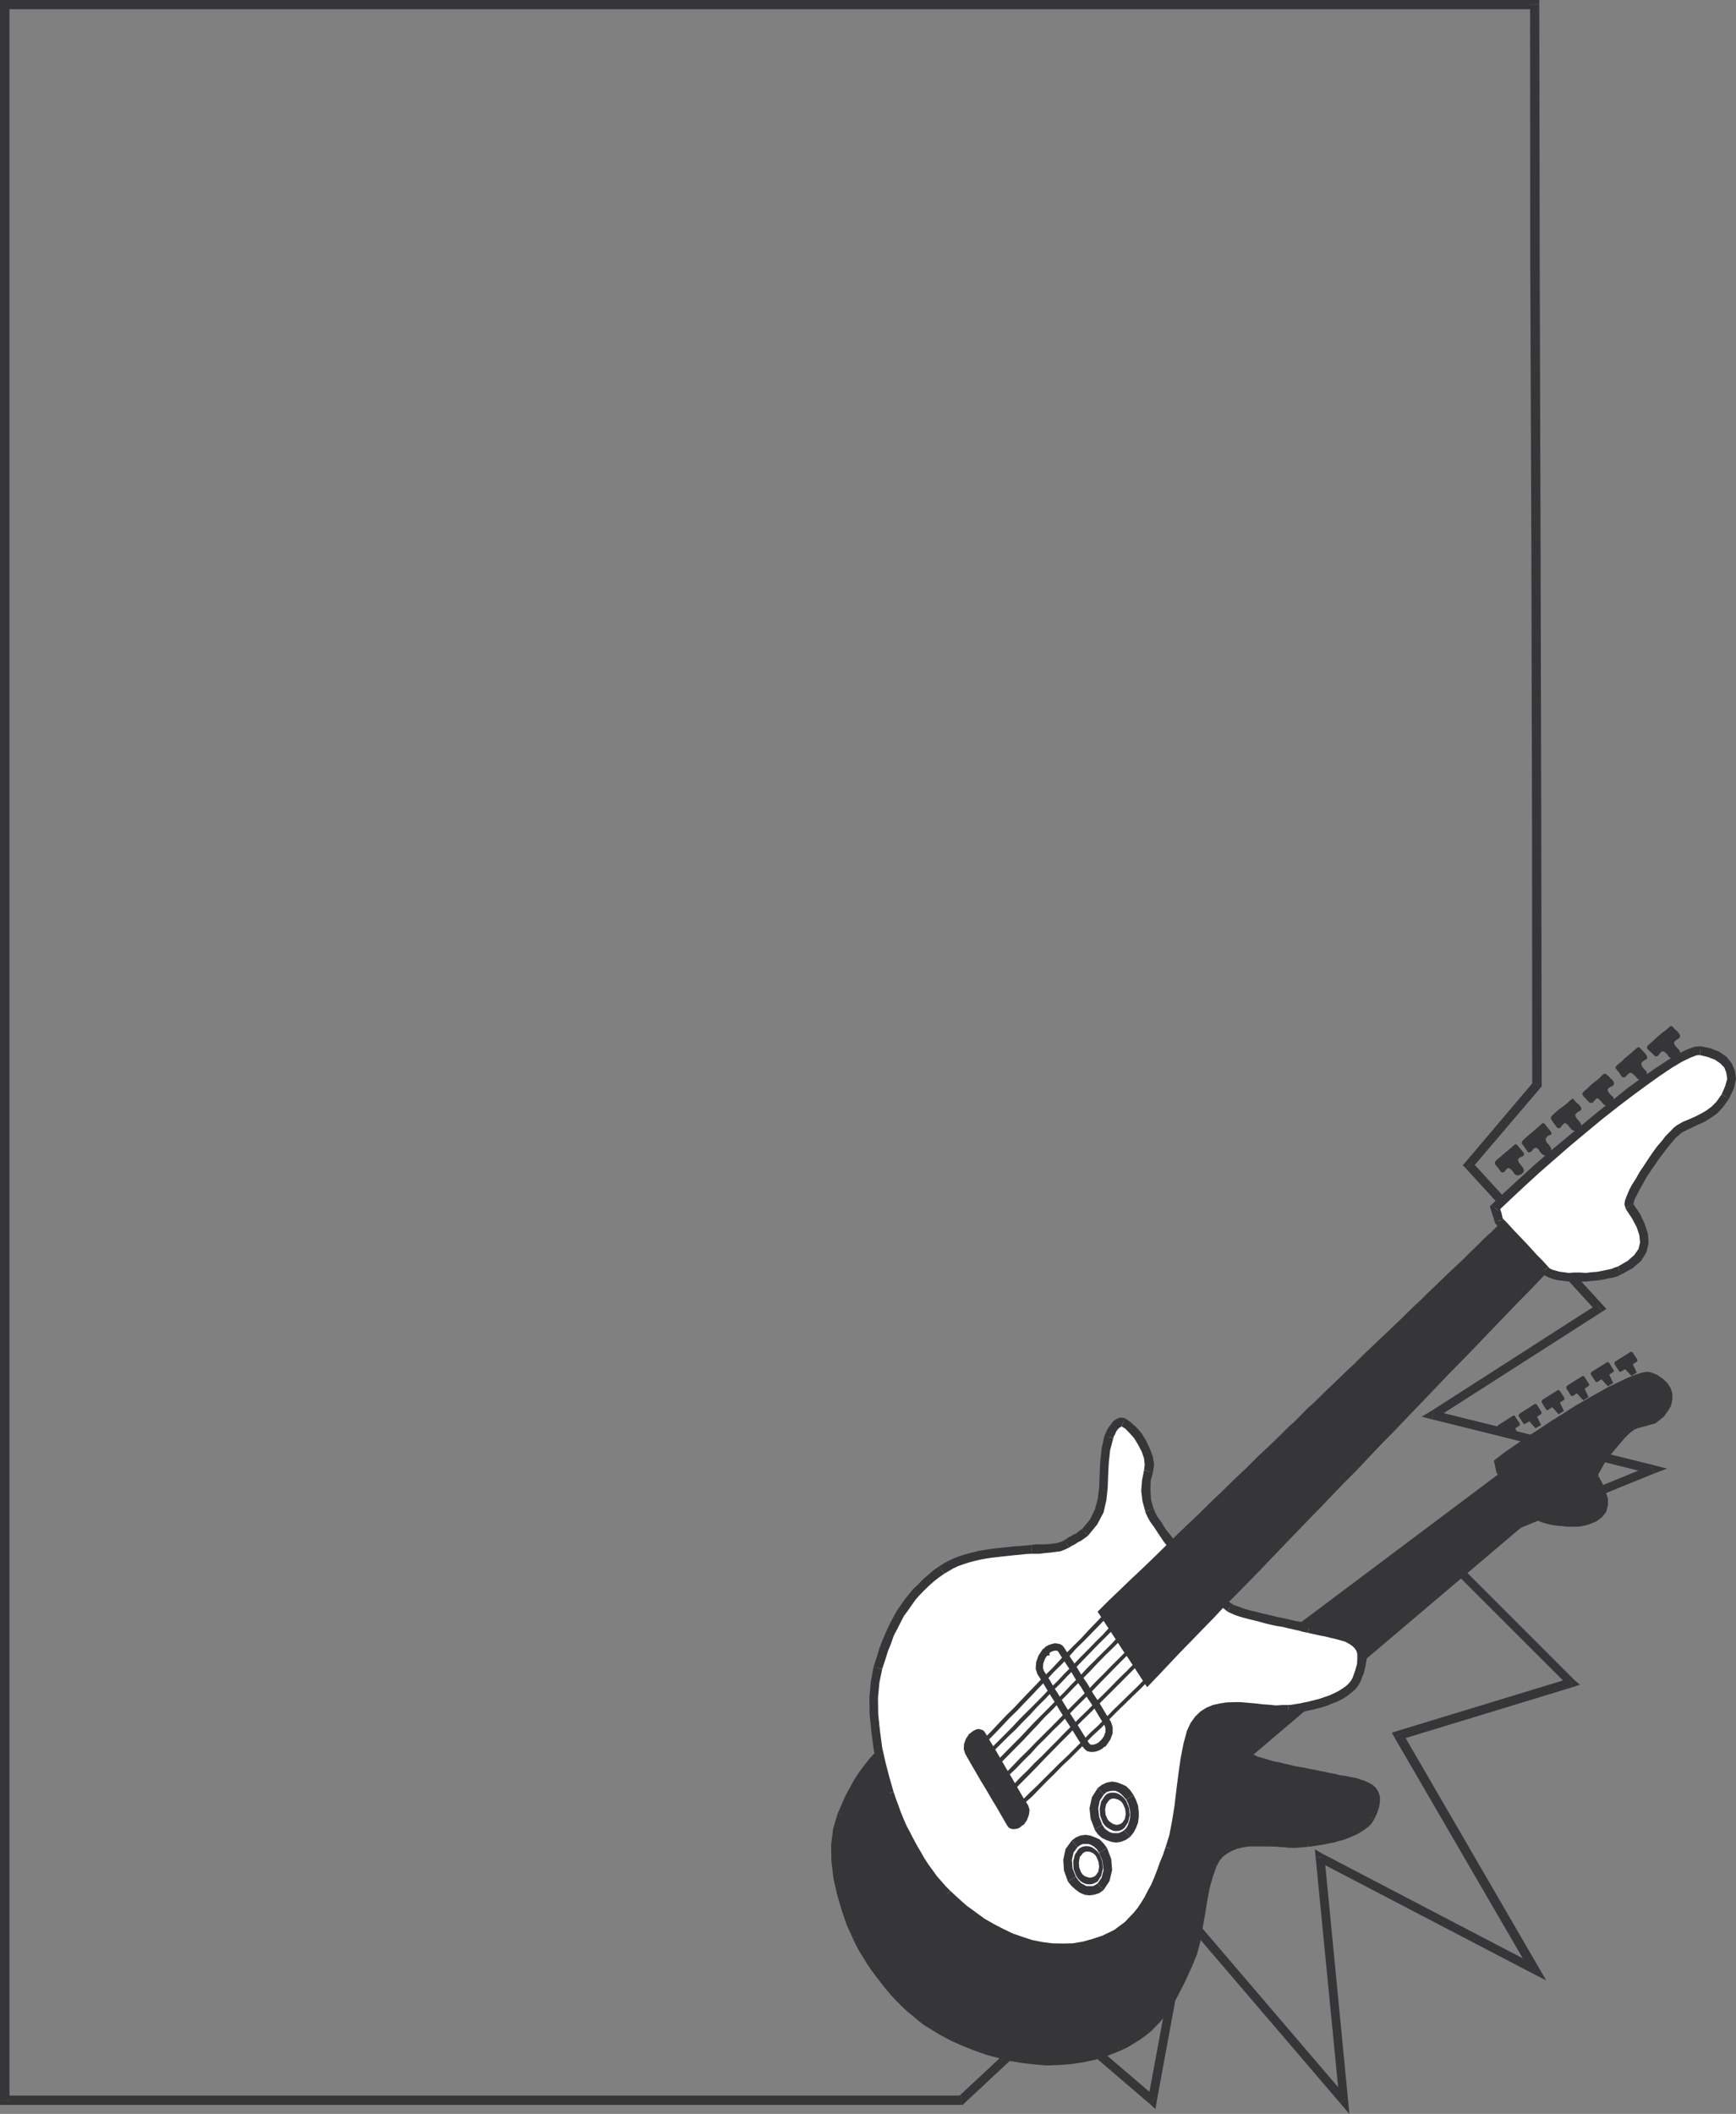 <svg xmlns="http://www.w3.org/2000/svg" width="109.551" height="133.383"><rect width="100%" height="100%" fill="#808080" stroke="none"/><path fill="#363639" d="m84.582 132.715.488-.207-1.488-15.332-.555.043 1.5 15.332.47-.207-.415.37.57.669-.082-.875-.488.207"/><path fill="#363639" d="m75.137 120.957-.485.152 9.93 11.606.414-.371-9.926-11.61-.472.137.472-.137-.375-.472-.097.61.539.085"/><path fill="#363639" d="m72.531 132.73.469-.167 2.137-11.606-.54-.086-2.152 11.61.473-.165-.387.415.387.347.082-.515-.469.168"/><path fill="#363639" d="M66.613 127.344h-.375l6.293 5.386.387-.414-6.305-5.39h-.375.375l-.195-.168-.18.168.375.418"/><path fill="#363639" d="m60.656 132.816.18-.085 5.777-5.387-.375-.418-5.777 5.39.195-.09v.59h.098l.082-.086-.18.086"/><path fill="#363639" d="m0 132.523.305.293h60.351v-.59H.305l.293.297H0v.293h.305L0 132.523"/><path fill="#363639" d="M.305 0 0 .293v132.23h.598V.293L.305.582V0H0v.293L.305 0"/><path fill="#363639" d="M97.137.293 96.844 0H.304v.582h96.54l-.29-.289h.583V0h-.293l.293.293"/><path fill="#363639" d="m97.207 68.645.082-.18-.027-16.082-.043-18.012-.055-18L97.137.293h-.582l.011 16.078.07 18 .044 18.012.011 16.082.082-.2.434.38.082-.086v-.094l-.082.18"/><path fill="#363639" d="M92.902 73.324v.375l4.305-5.054-.434-.38-4.289 5.06v.374-.375l-.18.196.18.18.418-.376"/><path fill="#363639" d="m101.078 82.781.07-.433-8.246-9.024-.418.375 8.25 9.04.055-.43.29.472.292-.195-.223-.238-.07.433"/><path fill="#363639" d="m90.484 89.016.082.496 10.512-6.73-.289-.473-10.512 6.75.082.496-.082-.496-.57.332.652.164.125-.54"/><path fill="#363639" d="m104.387 92.973-.043-.528-13.86-3.43-.125.54L104.22 93l-.043-.527.21.5.817-.305-.86-.223.044.528"/><path fill="#363639" d="m91.262 97.914-.082.434 13.207-5.375-.211-.5-13.203 5.375-.086.445.086-.445-.407.164.32.281.376-.379"/><path fill="#363639" d="m99.234 106.457.11-.457-8.082-8.086-.375.379 8.082 8.078.097-.469.168.555.47-.152-.36-.305-.11.457"/><path fill="#363639" d="m88.512 109.344-.168.433 10.89-3.32-.168-.555-10.886 3.317-.168.433.168-.433-.348.11.18.323.5-.308"/><path fill="#363639" d="m96.719 124.523.375-.39-8.582-14.79-.5.31 8.582 14.773.375-.403-.25.5.86.442-.485-.832-.375.39"/><path fill="#363639" d="m83.582 117.176-.402.281 13.539 7.066.25-.5-13.54-7.07-.402.266.403-.266-.457-.262.054.528.555-.043"/><path fill="#363639" d="m74.027 105.637-.191-.528-.043-.539.043-.57.152-.488.082-.36-.07-.418-.164-.445-.234-.43-.293-.43-.332-.347-.336-.277-.317-.18-.172-.055-.136.028-.168.066-.153.125-.12.14-.13.153-.11.14-.058.153-.234.707-.11.723-.042.707-.04.695-.101.695-.207.653-.406.582-.621.543-.11.082-.14.113-.196.082-.164.082-.207.082-.172.07-.164.082-.152.059-.25.086-.293.066-.363.043h-.36l-.37.012h-.962l-.433.027-.426.016-.445.027-.458.016-.472.027-.461.012-.457.027-.457.043-.473.04-.457.07-.46.082-.446.086-.414.125-.418.125-.402.14-.375.164-.473.238-.43.25-.43.247-.386.28-.406.29-.36.293-.348.32-.347.332-.336.363-.29.403-.316.387-.265.472-.278.457-.28.5-.247.543-.25.598-.281.902-.125.957.031 1.031.121 1.024.238 1.016.293.984.305.902.36.82.195.403.222.387.239.406.246.402.25.375.293.403.277.375.32.375.305.359.32.363.332.332.364.336.36.317.347.265.36.278.378.25.652.375.668.359.688.32.726.262.704.266.738.21.738.18.75.121.738.086.762.043h.75l.762-.058.75-.11.75-.168.738-.218.734-.31.473-.206.387-.223.406-.25.36-.261.304-.266.305-.293.293-.316.25-.32.25-.333.238-.363.207-.348.207-.402.211-.402.207-.418.192-.418.207-.47.253-.667.208-.75.152-.817.137-.863.156-.863.14-.816.207-.778.266-.668.207-.39.246-.305.32-.234.31-.196.374-.14.387-.082.418-.067.414-.015h.418l.445.015.442.028.449.011.414.028h.789l.363-.04.207-.027.239-.043.261-.043.278-.039.293-.055.293-.07.304-.082.293-.086.29-.113.265-.098.277-.12.25-.153.207-.14.223-.169.137-.18.125-.18.199-.402.094-.332.043-.296v-.247l-.082-.207-.098-.183-.168-.137-.207-.125-.238-.113-.274-.082-.266-.082-.32-.055-.32-.07-.332-.043-.32-.086-.333-.066-.265-.06-.305-.065-.305-.055-.32-.07-.332-.055-.336-.07-.36-.055-.335-.082-.328-.074-.324-.082-.317-.055-.293-.098-.277-.082-.25-.054-.223-.086-.195-.082-.207-.125-.274-.211-.308-.262-.363-.305-.375-.359-.403-.406-.414-.414-.433-.418-.387-.446-.403-.441-.359-.418-.336-.402-.289-.348-.238-.332-.168-.281-.098-.207"/><path fill="#363639" d="M73.738 103.414h-.027l-.156.543-.055.613.055.578.226.614.496-.25-.164-.446-.027-.496.027-.53.137-.419h-.016l-.496-.207"/><path fill="#363639" d="m72.195 100.875.032.012.246.156.32.246.309.32.273.391.207.402.156.403.043.347-.043.262.496.207.13-.469-.087-.472-.191-.489-.25-.484-.32-.445-.348-.387-.363-.305-.371-.222.011.015-.25.512"/><path fill="#363639" d="m71.531 101.469.055-.121.07-.098.125-.125.11-.156.097-.082.082-.012.082-.031.043.031.25-.512-.293-.058-.207.015-.25.11-.195.168-.137.152-.125.164-.152.184-.055.164.5.207m-1.836 5.406-.039.04.692-.583.445-.652.238-.723.094-.723.043-.722.043-.696.11-.664.21-.683-.5-.207-.265.765-.098.75-.043.735-.04.68-.112.64-.18.598-.363.515-.567.512-.043.04.375.378"/><path fill="#363639" d="m68.336 107.582.125-.055.164-.082.168-.043.21-.113.18-.082.212-.086.18-.12.12-.126-.375-.379-.082.043-.113.086-.164.082-.168.082-.21.059-.165.093-.164.086-.168.055.25.5"/><path fill="#363639" d="m65.613 107.816.262.028h.7l.37-.028.36-.011.406-.059.309-.055.316-.109-.25-.5-.195.066-.262.059-.324.04-.36-.013-.37.012h-.7l-.262.028v.543m-6.929 1.015.347-.168.387-.14.39-.122.434-.125.414-.082.457-.086.446-.058.457-.04.445-.042.457-.028.46-.015.474-.027.457-.012.445-.028.426-.015.433-.027v-.543l-.433.015-.426.028-.445.015-.457.027-.473.016-.461.027-.457.016-.484.04-.457.042-.489.066-.457.086-.472.082-.418.125-.446.125-.414.168-.39.164.25.516m-5.317 5.805.246-.582.254-.532.278-.496.273-.445.254-.46.316-.372.266-.406.652-.653.364-.316.332-.297.402-.262.375-.277.414-.238.422-.246.469-.223-.25-.516-.473.235-.457.254-.418.277-.414.262-.402.32-.375.293-.364.32-.363.36-.332.375-.316.402-.31.418-.3.457-.265.484-.278.504-.25.567-.254.582.504.21"/><path fill="#363639" d="M54.309 122.05v.012l-.332-.804-.32-.887-.29-.957-.222-1-.141-.984-.016-1.032.13-.914.25-.847-.505-.211-.289.972-.125 1 .016 1.032.125 1.066.234 1.043.293 1 .317.926.378.824v.012l.497-.25"/><path fill="#363639" d="m59.02 127.578-.364-.262-.36-.265-.35-.25-.329-.317-.363-.336-.32-.32-.305-.36-.32-.347-.317-.363-.254-.375-.289-.403-.25-.359-.25-.39-.222-.403-.223-.375-.195-.402-.496.25.19.402.224.418.5.805.261.39.297.403.29.37.32.407.304.363.32.344.36.363.348.332.39.317.344.293.363.277.403.254.293-.46"/><path fill="#363639" d="m70.418 128.91-.723.277-.707.239-.734.168-.738.093-.735.07-.75-.027-.734-.015-.738-.082-.735-.125-.707-.192-.722-.21-.711-.25-.692-.247-.668-.324-.68-.36-.624-.347-.293.461.668.399.664.351.722.317.739.292.707.25.761.208.75.19.782.13.734.082.777.07.75-.027.778-.055.777-.113.777-.168.75-.235.762-.304-.207-.516"/><path fill="#363639" d="m74.766 123.773-.207.457-.196.418-.21.403-.208.402-.207.406-.195.328-.234.352-.254.316-.223.293-.3.32-.27.274-.29.266-.343.238-.39.246-.387.211-.434.207.207.516.488-.223.418-.25.403-.25.37-.265.337-.274.316-.324.293-.305.266-.344.265-.347.219-.36.234-.379.211-.402.207-.402.211-.43.192-.43.21-.46-.5-.208"/><path fill="#363639" d="m76.266 117.54-.266.694-.207.79-.156.847-.137.863-.152.86-.153.793-.207.734-.222.652.5.207.277-.69.207-.778.14-.836.153-.86.137-.863.152-.805.211-.75.234-.652-.511-.207"/><path fill="#363639" d="M82.5 115.984h-.016l-.32.043-.387-.015h-.816l-.45-.028-.44-.015-.446-.043h-.418l-.441.043-.434.058-.43.082-.414.164-.336.211-.359.262-.293.375-.234.418.511.207.18-.332.207-.254.281-.207.29-.164.335-.137.348-.086.39-.058h1.262l.442.015.449.028.414.043h.402l.387-.028.406-.043h-.027l-.043-.539"/><path fill="#363639" d="m86.219 114.54-.11.14-.097.12-.192.153-.183.156-.235.125-.25.125-.25.082-.293.098-.277.082-.293.082-.273.07-.297.07-.274.044-.265.039-.207.043-.223.015.043.54.219-.016.25-.04.265-.042.278-.043.293-.067.316-.054.293-.086.32-.082.293-.11.29-.125.292-.125.278-.168.222-.152.235-.18.195-.21.14-.235-.503-.25"/><path fill="#363639" d="m83.793 112.414.332.07.332.082.332.043.324.055.29.07.25.082.277.082.18.086.18.098.124.11.055.113.074.12v.184l-.043.25-.086.305-.195.375.504.25.191-.418.125-.387.043-.336v-.304l-.113-.305-.137-.223-.207-.195-.254-.137-.273-.125-.278-.086-.293-.097-.332-.055-.32-.07-.332-.04-.297-.081-.328-.059-.125.543m-4.836-1.152.207.082.254.11.277.058.278.082.293.086.304.07.32.082.36.055.336.082.36.07.331.055.332.07.32.055.305.07.278.07.281.055.125-.543-.281-.066-.317-.055-.308-.07-.32-.055-.329-.074-.336-.055-.359-.07-.336-.082-.316-.07-.32-.083-.305-.054-.297-.082-.274-.086-.234-.067-.211-.058-.168-.082-.25.5m-5.176-5.5-.031-.043.125.25.195.293.223.363.32.36.332.417.364.414.398.446.39.445.446.414.414.418.406.418.371.36.364.32.332.25.293.222.234.153.25-.5-.18-.114-.261-.18-.293-.261-.348-.309-.39-.359-.387-.375-.43-.414-.387-.434-.406-.43-.398-.44-.364-.419-.336-.39-.261-.348-.235-.32-.156-.25-.082-.164-.016-.043-.496.25"/><path fill="#363639" d="m94.746 92.875 2.223 2.68-23.301 19.761-3.32-4.136 24.398-18.305"/><path fill="#363639" d="m104.176 86.723.347.168.32.207.278.25.18.293.11.316v.336l-.083.36-.207.363-.238.289-.25.207-.235.172-.265.082-.262.082-.262.07-.253.055-.274.109-.281.21-.375.349-.403.472-.414.496-.378.504-.29.485-.191.375v.234l.273.5.18.46.125.43v.376l-.098.359-.207.293-.359.25-.484.207-.168.043-.184.043-.207.027h-.762l-.25-.027-.28-.016-.263-.054-.265-.043-.25-.055-.219-.07-.195-.082-.184-.086-.152-.094-.11-.113-2.136-2.68-.14-.652.64-.485.68-.488.734-.5.738-.488.75-.496.777-.489.735-.457.738-.414.707-.406.68-.371.597-.297.567-.273.488-.196.402-.125.305-.043.223.028"/><path fill="#363639" d="M105.219 89.07v.028l.234-.403.082-.402v-.363l-.11-.344-.206-.32-.293-.278-.332-.222-.375-.168-.086.25.336.168.289.195.254.219.164.281.113.262v.32l-.086.32-.191.305v.027l.207.125"/><path fill="#363639" d="M103.137 90.207h-.016l.277-.11.223-.054.277-.07.278-.082.293-.082.25-.196.277-.222.223-.32-.207-.126-.239.278-.222.18-.207.152-.25.086-.239.082-.273.058-.266.067-.277.113h-.027l.125.246"/><path fill="#363639" d="M100.871 93.137v-.125l.195-.344.262-.488.39-.485.419-.5.402-.472.348-.332.25-.184-.125-.246-.293.219-.387.379-.406.468-.414.5-.39.528-.306.488-.195.387v.336l.25-.13"/><path fill="#363639" d="m100.219 96.207.515-.207.371-.277.254-.332.11-.418v-.403l-.14-.445-.18-.473-.278-.515-.25.129.277.511.18.43.125.406v.36l-.098.289-.164.254-.332.234-.472.207.082.25"/><path fill="#363639" d="m96.594 95.64.125.122.168.125.207.082.195.086.5.14.25.043.29.04.28.015.25.039h.762l.223-.04.195-.042.18-.043-.082-.25-.14.043-.196.043h-1.192l-.28-.031-.247-.043-.25-.04-.254-.054-.207-.07-.191-.082-.168-.082-.125-.086-.086-.082-.207.168"/><path fill="#363639" d="m94.43 92.89.027.067 2.137 2.684.207-.168-2.137-2.68.016.055-.25.043v.039l.027.027-.027-.066"/><path fill="#363639" d="m94.332 92.113-.043.121.14.657.25-.043-.14-.653-.04.125-.167-.207-.07.067.027.054.043-.12"/><path fill="#363639" d="m104.219 86.598-.266-.043-.332.054-.418.13-.484.195-.582.277-.61.289-.668.375-.722.406-.735.426-.738.477-.762.472-.765.512-.735.473-.75.515-.683.469-.637.488.168.207.652-.472.664-.485.711-.504.735-.484.765-.5.778-.484.718-.473.739-.39.722-.403.664-.375.614-.293.539-.277.488-.192.375-.125.29-.015h.179l.086-.25m-1.179-1.25.276.43.012.042v.043l-.012.04-.027.015-.25.168.25.523-.332.211-.406-.43-.219.137-.059.028h-.054l-.04-.028-.027-.039-.27-.418v-.082l.016-.043.043-.043.973-.609h.055l.043.04.027.015m-1.484.652.261.434.028.039v.043l-.028.039-.015.015-.246.168.246.528-.332.207-.403-.442-.234.149-.043.031h-.055l-.043-.031-.027-.04-.277-.417v-.082l.027-.043.04-.043.976-.61h.054l.043.043.028.012m-1.559.89.266.415.027.043v.039l-.027.043-.016.027-.25.172.25.523-.332.211-.402-.445-.235.152-.043.012h-.058l-.043-.012-.028-.054-.261-.418v-.082l.015-.043.04-.043.972-.61h.055l.07.07m-1.555.876.278.43.015.042v.043l-.015.04-.028.015-.25.164.25.531-.335.207-.399-.445-.238.152-.043.028h-.055l-.043-.028-.027-.039-.262-.418v-.082l.016-.043.039-.043.972-.61h.055l.043.04.027.016m-1.445.886.266.418.027.043v.04l-.027.042-.012.028-.254.168.254.527-.352.207-.386-.441-.239.136-.039.028h-.058l-.04-.028-.027-.039-.277-.418v-.086l.027-.039.043-.043.957-.609h.067l.043.04.027.026m-1.375.738.281.419.012.039v.043l-.012.039-.027.031-.254.164.254.516-.336.218-.387-.441-.238.14-.043.028h-.07l-.04-.027-.015-.043-.273-.418v-.082l.027-.043.04-.043.956-.61h.07l.043.043.012.028"/><path fill="#fff" d="m72.531 95.293-.168-.598-.058-.625.047-.652.12-.57.06-.418-.06-.457-.167-.473-.235-.473-.277-.441-.305-.363-.32-.293-.293-.192-.148-.015-.13.058-.136.094-.125.14-.125.165-.086.168-.098.168-.054.152-.192.789-.086.805-.039.793-.015.808-.082.75-.196.735-.359.695-.543.652-.098.082-.152.098-.156.11-.164.085-.168.11-.164.082-.125.082-.13.086-.206.097-.246.086-.297.04-.317.042-.332.028-.293.011h-.277l-.234.028-.348.015-.36.043-.363.028-.375.039-.375.043-.375.039-.386.043-.38.07-.359.055-.375.086-.36.11-.35.097-.329.125-.324.152-.316.168-.29.195-.363.247-.336.265-.304.277-.305.293-.293.293-.262.317-.261.336-.254.36-.25.362-.207.387-.239.445-.207.442-.18.488-.206.516-.184.554-.18.582-.195.93-.082.985.027 1.046.098 1.051.152 1.07.207 1 .25.973.254.863.153.415.136.417.168.442.196.445.191.446.207.417.227.442.468.836.254.402.246.403.282.375.261.359.278.336.293.332.289.293.53.484.54.457.57.446.57.402.61.348.613.32.625.289.625.238.637.18.652.125.664.082.657.043.652-.043.664-.098.656-.164.653-.234.418-.184.37-.222.364-.246.332-.25.29-.293.296-.32.262-.305.222-.36.235-.379.414-.804.199-.43.18-.473.191-.472.2-.489.179-.523.234-.777.164-.907.141-.968.129-1 .137-1.028.136-.972.168-.907.235-.789.21-.445.247-.36.297-.261.332-.211.363-.152.398-.114.407-.054h.87l.462.015.441.04.445.07.442.027.433.043h.403l.375-.028.238-.015.25-.04.273-.058.297-.055.317-.066.332-.086.308-.082.348-.098.305-.125.316-.125.293-.152.277-.168.254-.195.207-.18.164-.207.125-.238.196-.496.097-.45.043-.37-.015-.32-.082-.278-.153-.223-.183-.195-.234-.164-.282-.125-.289-.114-.304-.082-.364-.082-.36-.085-.359-.055-.375-.086-.347-.082-.305-.066-.293-.086-.332-.055-.336-.082-.36-.098-.362-.058-.344-.082-.363-.082-.36-.086-.336-.082-.332-.082-.32-.082-.262-.082-.281-.114-.234-.085-.18-.11-.207-.14-.281-.235-.317-.293-.348-.36-.386-.417-.39-.442-.43-.472-.419-.488-.402-.5-.39-.512-.36-.473-.332-.473-.281-.417-.25-.36-.164-.305-.11-.25"/><path fill="#363639" d="m72.195 92.766-.125.625-.054.68.082.667.183.653.512-.211-.152-.524-.043-.586.015-.625.137-.515-.555-.164"/><path fill="#363639" d="M70.766 90.016V90l.238.137.273.281.297.332.246.406.235.453.14.418.043.403-.043.336.555.164.082-.5-.082-.528-.191-.5-.235-.5-.297-.484-.332-.375-.36-.32-.347-.239v-.011l-.222.543"/><path fill="#363639" d="m70.254 90.75.039-.125.086-.152.055-.141.109-.152.098-.098.086-.04.039-.042v.015l.222-.542-.308-.028-.207.082-.207.129-.141.191-.152.196-.11.18-.082.195-.086.168.559.164"/><path fill="#363639" d="m68.656 96.902.582-.707.403-.765.18-.774.081-.793.028-.808.043-.778.082-.777.199-.75-.559-.164-.18.832-.085.816-.036.82-.03.81-.087.706-.191.692-.305.625-.5.597.375.418"/><path fill="#363639" d="m67.46 97.652.126-.082.098-.054.164-.086.172-.114.191-.093.164-.114.152-.109.13-.098-.376-.418-.097.055-.141.113-.125.098-.152.07-.168.098-.164.082-.153.11-.129.081.309.461"/><path fill="#363639" d="M65.125 98.04h.488l.293-.04.348-.031.32-.04.332-.042.29-.11.265-.125-.309-.46-.164.085-.207.067-.25.043-.32.043-.305.015h-.57l-.25.043.039.551"/><path fill="#363639" d="m59.602 99.29.277-.165.289-.168.293-.137.32-.113.332-.11.364-.097.347-.082.36-.07.363-.055.371-.043.375-.043.375-.04.39-.042.348-.031.36-.04.359-.015-.04-.55-.358.026-.364.04-.347.015-.391.043-.371.04-.379.042-.371.04-.406.07-.356.054-.39.098-.36.098-.379.113-.36.137-.335.152-.328.168-.324.207.336.457"/><path fill="#363639" d="m55.672 105.305.191-.57.168-.544.207-.511.168-.485.223-.418.223-.445.195-.375.246-.332.254-.363.234-.332.262-.293.281-.29.29-.28.292-.262.332-.262.364-.254-.336-.457-.36.25-.336.293-.328.277-.297.32-.316.29-.277.336-.266.332-.246.36-.266.378-.222.414-.235.445-.21.457-.208.489-.207.539-.168.558-.195.606.543.129"/><path fill="#363639" d="m56.39 113.066-.245-.847-.25-.957-.223-.985-.14-1.058-.11-1.024-.016-1.047.086-.968.18-.875-.543-.13-.18.962-.086 1.011.016 1.047.11 1.067.14 1.097.21 1.028.247.972.266.875.539-.168"/><path fill="#363639" d="m59.96 119.3-.276-.277-.29-.332-.28-.32-.247-.348-.265-.359-.266-.406-.219-.387-.238-.402-.223-.414-.234-.45-.211-.398-.195-.445-.176-.434-.152-.426-.157-.418-.14-.418-.54.168.141.414.153.434.18.457.195.441.195.434.207.445.219.442.238.418.238.441.262.39.25.403.277.402.293.364.278.347.289.348.324.305.37-.418"/><path fill="#363639" d="m69.574 122.133-.629.21-.61.169-.651.11-.625.01-.641-.01-.637-.083-.636-.125-.614-.2-.597-.206-.61-.29-.613-.32-.582-.332-.555-.406-.57-.414-.516-.457-.527-.488-.371.418.512.488.566.453.57.461.586.402.637.375.613.317.637.297.652.246.653.195.68.13.679.081.684.066.664-.066.695-.098.695-.183.668-.25-.207-.5m3.981-5.583-.18.528-.191.461-.172.484-.18.457-.191.446-.207.375-.207.402-.211.348-.235.347-.238.293-.293.305-.262.277-.32.235-.332.254-.363.18-.399.19.207.5.446-.179.398-.238.379-.246.36-.278.304-.308.305-.317.265-.332.235-.375.25-.406.207-.398.21-.422.196-.442.18-.457.222-.488.18-.5.195-.527-.558-.168"/><path fill="#363639" d="m74.902 109.207-.218.816-.18.922-.14.985-.13 1.023-.12 1.016-.153.945-.168.875-.238.762.558.168.219-.793.172-.93.148-.984.125-1.016.125-1.027.153-.942.168-.879.238-.777-.559-.164m6.388-1.625h-.36l-.403.027-.433-.043-.426-.027-.434-.055-.468-.039-.461-.043h-.442l-.46.016-.419.066-.441.098-.402.164-.38.238-.331.32-.293.403-.235.5.559.164.176-.371.215-.324.246-.235.304-.18.309-.124.36-.11.374-.058.418.015h.903l.43.043.429.067.469.015.433.043.403.028.402-.043-.043-.555"/><path fill="#363639" d="m85.36 105.86-.11.195-.137.168-.172.164-.234.164-.25.156-.277.14-.305.137-.293.098-.32.11-.317.081-.336.086-.289.059-.293.066-.277.043-.238.04-.223.015.043.555.223-.028.277-.043.277-.039.293-.058.332-.07.336-.083.317-.082.363-.109.332-.14.32-.126.305-.152.29-.18.28-.222.25-.211.192-.25.144-.262-.504-.223m-2.832-2.832.36.082.39.086.36.067.336.086.359.082.293.082.277.082.223.125.195.125.164.156.11.164.058.207v.281l-.015.332-.11.403-.168.472.504.223.207-.528.11-.488.07-.414-.043-.363-.11-.332-.195-.293-.207-.235-.265-.207-.317-.128-.324-.125-.332-.082-.36-.082-.374-.082-.364-.07-.347-.083-.36-.086-.125.543"/><path fill="#363639" d="m77.473 101.695.207.098.25.11.28.097.29.082.309.082.343.082.336.086.344.098.363.086.375.082.36.054.332.082.363.082.32.07.293.083.29.058.124-.543-.289-.054-.297-.098-.359-.059-.32-.082-.371-.082-.364-.07-.332-.082-.347-.082-.36-.082-.336-.086-.347-.082-.305-.086-.25-.082-.277-.11-.211-.058-.164-.11-.25.516"/><path fill="#363639" d="m72.281 95.39-.02-.015.13.293.18.332.261.36.27.417.328.485.363.472.414.516.406.5.414.5.434.484.39.446.372.418.39.37.305.294.309.234.246.2.25-.516-.168-.098-.25-.238-.32-.29-.329-.335-.39-.414-.391-.446-.414-.484-.434-.457-.386-.504-.391-.512-.344-.484-.351-.434-.262-.43-.25-.347-.156-.29-.082-.222-.012-.015-.512.21"/><path fill="#363639" d="m94.555 77.293.37.379.364.371.375.406.363.371.375.407.371.37.391.407.375.371-.887.934-.902.914-.863.902-.875.906-.86.903-.863.886-.86.875-.847.89-.836.876-.832.86-.816.859-.848.863-.82.86-.793.847-.82.82-.805.832-.75.793-.762.774-.75.781-.75.777-.734.766-.739.777-.734.75-.738.75-.735.735-.707.761-.722.739-.711.734-.72.738-.679.72-.695.737-.695.723-.403-.613-.375-.582-.402-.61-.406-.597-.387-.598-.39-.598-.387-.586-.375-.578.68-.683.695-.664.722-.696.707-.664.723-.695 1.414-1.39.738-.708.735-.695.734-.723.738-.707.735-.722.75-.707.738-.739.762-.707.754-.734.398-.406.418-.371.402-.407.391-.402.43-.387.418-.406.402-.398.414-.391.418-.402.414-.403.434-.402.418-.418.414-.402.418-.387.441-.434.418-.386.434-.418.43-.403.417-.418.442-.43.445-.413.418-.418.441-.418.446-.43.433-.418.442-.414.445-.418.445-.445.43-.414.445-.45.457-.414.446-.445"/><path fill="#fff" d="m107.3 66.297.544.125.496.191.406.266.29.332.167.406.07.457-.125.528-.277.582-.332.484-.336.363-.371.278-.363.207-.375.183-.39.164-.376.18-.375.21-.164.142-.238.207-.223.246-.246.324-.309.36-.261.374-.278.403-.28.39-.263.43-.238.387-.223.39-.18.332-.136.32-.082.25-.031.18.031.125.414.637.293.586.195.57.04.528-.126.472-.292.473-.485.418-.68.371-.207.082-.25.082-.293.074-.32.055-.332.07-.363.016-.344.039h-1.07l-.348-.04-.308-.042-.274-.055-.223-.086-.222-.113-.14-.125-.36-.402-.375-.375-.36-.403-.347-.375-.39-.402-.349-.375-.39-.39-.344-.387-.043-.208-.066-.21-.059-.18-.07-.219.82-.781.89-.82.915-.832.988-.86.984-.832 1.016-.851.984-.817.985-.777.918-.711.902-.68.848-.578.75-.504.652-.402.57-.278.442-.168.293-.011"/><path fill="#363639" d="m109.105 69.336.31-.652.136-.61-.07-.515-.208-.485-.335-.402-.47-.32-.554-.211-.598-.125-.043.558.516.125.43.168.332.223.265.273.121.32.06.391-.126.446-.223.527.457.289"/><path fill="#363639" d="m106.105 71.477.352-.18.36-.168.374-.18.403-.18.375-.238.414-.293.363-.398.36-.504-.458-.29-.32.458-.316.32-.336.25-.332.192-.36.183-.375.168-.406.164-.402.235.304.46m-3.055 4.469.044.043v-.125l.07-.207.152-.293.168-.332.207-.363.223-.402.277-.418.278-.399.261-.379.282-.37.277-.364.246-.29.211-.253.234-.191.125-.125-.304-.461-.207.168-.223.238-.25.246-.262.336-.308.36-.274.378-.28.414-.263.403-.28.414-.224.406-.261.402-.168.332-.14.336-.11.29-.04.25.083.292.457-.336"/><path fill="#363639" d="m102.305 80.418.707-.387.554-.476.332-.54.137-.566-.039-.586-.207-.636-.293-.63-.445-.652-.457.336.402.61.293.554.164.5.043.461-.098.403-.261.375-.418.37-.625.364.21.5"/><path fill="#363639" d="m97.29 80.32.206.168.25.125.281.098.29.07.335.04.36.042.332.012h.36l.378-.012.371-.043.363-.027.348-.055.32-.07.317-.055.265-.082.239-.113-.211-.5-.196.059-.222.093-.274.055-.324.07-.3.055-.364.027-.332.043-.379-.027h-.36l-.331.027-.32-.043-.294-.039-.25-.07-.191-.055-.168-.082-.086-.097-.414.386"/><path fill="#363639" d="m94.305 77.059.07.152.344.375.375.402.363.375.375.403.36.375.363.402.37.375.364.402.414-.386-.36-.391-.374-.375-.36-.402-.347-.375-.387-.403-.352-.37-.37-.407-.364-.375.055.14-.54.083.028.082.043.07-.07-.152"/><path fill="#363639" d="m94.148 75.988-.082.293.07.223.055.18.07.195.044.18.539-.082-.043-.227-.055-.234-.066-.192-.059-.21-.082.304-.39-.43-.126.125.043.168.082-.293"/><path fill="#363639" d="M107.316 66.016h.04l-.415.03-.484.177-.586.28-.668.419-.762.5-.859.597-.906.665-.914.738-.985.777-.988.817-1.012.832-1.02.851-.984.86-.914.832-.89.82-.82.777.39.43.82-.777.875-.817.93-.851.984-.86.958-.832 1.015-.847.985-.817.988-.777.918-.7.902-.663.817-.583.765-.515.625-.375.543-.266.402-.152.168-.012h.04l.043-.558"/><path fill="#363639" d="m105.594 64.824.082.113.125.094.113.125.082.125.027.043v.067l-.027.058-.016.043-.082.067-.109.058-.113.098-.04.094.071.168.137.152.136.137.059.172-.043.148-.125.113-.152.082-.141.043-.082-.031-.086-.04-.082-.054-.066-.086-.059-.093-.082-.082-.082-.059-.098-.04-.082.013-.085.086-.082.109-.06.066-.065.043h-.098l-.043-.027-.121-.125-.114-.11-.125-.097-.113-.129-.012-.066.012-.086.043-.055.07-.066.168-.141.164-.152.168-.153.165-.14.167-.153.184-.125.164-.136.164-.141.043-.012.055.012.043.031.043.04m-2.098 1.304.113.125.098.098.121.125.086.136.027.059.012.066-.012.043-.027.043-.098.055-.109.07-.098.086-.043.094.055.152.125.168.152.149.043.144-.07.153-.098.125-.152.093-.137.028-.156-.082-.125-.153-.152-.137-.137-.085-.082.015-.086.07-.086.082-.066.082-.055.043h-.152l-.043-.043-.082-.12-.082-.13-.114-.125-.097-.136-.028-.043.028-.055.015-.043.067-.07.14-.121.18-.141.14-.156.165-.137.168-.137.168-.14.164-.157.18-.136h.085l.043.015.012.028m-2.094 1.684.11.093.097.113.11.094.097.125.028.07.011.07-.011.055-.028.043-.097.07-.125.055-.11.082-.043.082.07.168.137.153.153.14.054.18-.039.137-.125.125-.136.086-.153.03-.172-.073-.125-.137-.148-.168-.14-.11-.083.028-.07.082-.086.082-.055.086-.097.012h-.055l-.07-.012-.012-.031-.11-.094-.097-.125-.125-.11-.086-.128-.027-.07.027-.055.043-.043.043-.067.164-.125.14-.14.165-.153.183-.152.168-.125.164-.137.137-.152.168-.125h.04l.042.027.043.012.031.031m-2.058 1.594.097.125.114.098.12.113.087.125.027.055v.07l-.027.04-.016.042-.11.055-.113.07-.082.082-.039.082.067.168.125.153.125.14.07.164-.043.153-.125.113-.152.086-.153.012-.14-.086-.125-.137-.11-.152-.164-.114-.086.028-.082.086-.07.082-.055.082-.07.043h-.058l-.067-.016-.043-.04-.082-.112-.098-.125-.082-.122-.082-.113-.03-.055v-.085l.03-.067.04-.058.14-.125.164-.153.153-.12.335-.25.165-.13.152-.152.168-.125h.043l.043.027.012.016.027.027m-1.848 1.528.082.109.098.125.113.129.082.125.031.055v.109l-.043.016-.113.039-.11.07-.058.082-.04.098.056.183.125.137.113.152.07.137-.043.156-.113.125-.125.11-.152.015-.164-.082-.125-.152-.102-.172-.152-.082-.082.027-.082.055-.07.086-.055.07-.07.043-.055.016h-.067l-.043-.043-.086-.13-.097-.136-.082-.125-.11-.125v-.043l.028-.039.011-.07.043-.055.153-.14.14-.126.164-.136.153-.125.168-.157.152-.125.168-.152.137-.125h.043l.043.027.039.016.027.027m-1.746 1.321.082.11.11.124.113.13.093.124.028.04v.07l-.028.039-.011.043-.11.054-.113.043-.082.082-.043.082.07.172.125.153.125.164.067.164-.04.125-.109.113-.152.055-.14.03-.157-.085-.094-.152-.125-.14-.152-.095-.082.028-.07.066-.086.098-.055.07-.07.012h-.055l-.043-.012-.039-.027-.086-.125-.082-.125-.11-.11-.085-.125v-.101l.031-.082.04-.043.14-.121.152-.125.137-.125.168-.137.152-.13.152-.124.141-.125.152-.125.043-.012.043.012.04.027.015.016m-33.582 37.074.336.57.332.543.336.586.332.567.348.582.343.597.336.586.36.57.082.274-.04.309-.124.332-.208.304h-.027l-.015.016h-.028l-.125.113-.125.082-.14.04-.125.015h-.121l-.141-.043-.098-.055-.086-.11-.332-.57-.332-.581-.347-.57-.332-.571-.336-.555-.664-1.14-.32-.57-.087-.274.016-.336.125-.332.195-.293v-.027h.043l.028-.016.125-.11.136-.081.13-.059.152-.027.093.027.14.043.083.055.082.11"/><path fill="#fff" d="m66.988 104.125.364.57.359.54.344.581.39.57.348.598.39.582.348.586.371.598.086.262v.316l-.125.336-.222.32h-.028l-.039.04-.144.124-.153.086-.152.055-.137.027h-.152l-.125-.027-.098-.082-.086-.098-.36-.57-.358-.582-.375-.57-.364-.582-.343-.57-.364-.57-.332-.567-.363-.57-.082-.266.027-.348.125-.344.211-.324.04-.012h.015v-.027l.125-.125.152-.082.137-.043.156-.039.125.012.121.027.086.055.082.113"/><path fill="none" stroke="#363639" stroke-width=".454" d="m66.988 104.125.364.57.359.54.344.581.39.57.348.598.39.582.348.586.371.598.086.262v.316l-.125.336-.222.32h-.028l-.039.04-.144.124-.153.086-.152.055-.137.027h-.152l-.125-.027-.098-.082-.086-.098-.359-.57-.36-.582-.374-.57-.364-.582-.343-.57-.364-.57-.332-.567-.363-.57-.082-.266.027-.348.125-.344.211-.324.04-.012h.015v-.027l.125-.125.152-.082.137-.043.156-.039.125.012.121.027.086.055zm0 0"/><path fill="#fff" d="m67.64 118.566-.218-.613-.043-.61.125-.554.305-.445.21-.153.235-.097.246-.028.254.028.234.082.235.125.207.207.183.254.235.609.054.625-.136.598-.317.457-.21.14-.235.082-.25.028-.254-.028-.219-.097-.238-.153-.207-.207-.195-.25"/><path fill="#363639" d="m67.629 116.137-.39.543-.141.664.043.68.25.695.5-.305-.207-.516-.043-.554.109-.457.25-.336-.371-.414"/><path fill="#363639" d="m69.863 116.61-.222-.294-.246-.25-.31-.14-.292-.11-.293-.043-.316.043-.293.125-.262.196.371.414.14-.11.18-.085h.39l.169.07.164.098.18.167.14.223.5-.305"/><path fill="#363639" d="m69.64 119.258.376-.567.164-.695-.055-.695-.262-.692-.5.305.211.516.067.566-.125.484-.25.364.375.414"/><path fill="#363639" d="m67.39 118.719.239.293.246.218.266.196.304.129.309.039.289-.04.32-.097.278-.2-.375-.413-.153.097-.152.07h-.39l-.165-.085-.195-.11-.168-.183-.152-.219-.5.305"/><path fill="#fff" d="m69.32 115.29-.234-.583-.055-.613.121-.582.325-.485.207-.168.218-.113.266-.039.25.027.25.082.223.125.222.211.18.246.152.293.098.32.043.317v.309l-.043.304-.098.293-.125.25-.195.207-.207.153-.25.097-.234.028-.254-.028-.25-.082-.235-.125-.207-.195-.168-.25"/><path fill="#363639" d="m69.277 112.816-.37.582-.153.696.07.668.262.68.473-.294-.196-.511-.058-.543.101-.485.25-.375-.379-.418"/><path fill="#363639" d="m71.531 113.262-.21-.309-.25-.246-.305-.14-.305-.11-.293-.043-.348.07-.289.137-.254.195.38.418.163-.152.168-.055.18-.03h.21l.18.07.169.113.164.164.18.207.46-.29"/><path fill="#363639" d="m71.32 115.902.223-.28.152-.29.125-.336.043-.36v-.308l-.043-.387-.125-.347-.164-.332-.46.289.124.254.082.277.043.246v.309l-.043.234-.082.25-.11.211-.151.152.386.418"/><path fill="#363639" d="M69.086 115.441h-.016l.207.293.254.235.29.14.316.11.297.043.293-.043.316-.125.277-.192-.386-.418-.141.094-.195.086h-.371l-.2-.059-.164-.109-.168-.137-.12-.21h-.016l-.473.292m.309 1.571.164.445.043.453-.114.461-.222.348-.18.097-.168.07-.164.012-.184-.011-.195-.07-.164-.098-.156-.153-.137-.195-.168-.43-.027-.484.113-.445.219-.332.156-.114.164-.058.195-.024.184.024.164.058.168.114.18.152.129.18"/><path fill="#363639" d="m71.07 113.633.18.449.043.457-.098.441-.234.352-.168.125-.168.066-.191.016-.18-.016-.172-.082-.191-.109-.153-.125-.136-.184-.172-.44-.036-.462.094-.445.235-.36.14-.125.164-.066.2-.016.19.016.169.066.18.114.152.136.152.192"/><path fill="#fff" d="m69.195 117.176.125.293.043.32-.058.32-.153.22-.109.085-.125.04-.125.027-.137-.028-.129-.039-.12-.059-.114-.109-.082-.125-.11-.305-.015-.32.055-.32.18-.223.097-.082.125-.039h.113l.125.012.098.043.125.066.11.098.081.125m1.68-3.332.129.293.039.32-.055.305-.152.234-.11.082-.128.043-.125.027-.125-.027-.121-.043-.125-.082-.114-.082-.097-.125-.125-.289-.028-.336.07-.32.165-.235.109-.086.129-.039h.098l.125.028.125.039.109.058.125.11.082.125"/><path fill="#363639" d="m69.766 101.945-.489.5-.484.496-.473.516-.484.473-.484.511-.461.5-.489.489-.453.472-.488.512-.461.488-.469.473-.46.484-.458.457-.457.489-.472.484-.457.461 7.539-7.805"/><path fill="#363639" d="m62.336 109.832.457-.46.46-.485.458-.485.473-.46.457-.485.46-.473.458-.488.488-.496.441-.488.5-.489.473-.496.457-.515.488-.473.5-.512.489-.5.468-.5-.207-.168-.472.5-.485.5-.472.516-.477.469-.512.515-.457.5-.46.489-.485.468-.484.516-.461.473-.461.484-.453.484-.473.461-.461.485-.457.488-.457.457.207.168m9.359-4.836-.5.516-2.457 2.457-.484.472-.973.973-.472.484-.473.477-.473.484-.472.457-.457.489-.457.468-.461.473 7.68-7.75"/><path fill="#363639" d="m64.113 112.828.461-.469.469-.472.46-.473.446-.469.469-.476.473-.485.488-.484.469-.488.488-.489.488-.472.48-.485.505-.5.984-.984.484-.488.504-.5-.168-.18-.5.516-.488.472-.5.512-.484.488-.516.5-.469.485-.488.472-.484.485-.489.484-.468.488-.473.473-.473.484-.484.461-.461.485-.473.457-.457.488.207.164m6.055-10.105-.484.5-.489.484-.484.5-.484.488-.477.496-.48.489-.461.484-.489.473-.457.484-.484.488-.461.485-.469.457-.46.488-.458.461-.457.457-.472.457 7.566-7.691"/><path fill="#363639" d="m62.684 110.512.93-.93.488-.46.457-.485.457-.457.445-.489.488-.484.453-.484.489-.473.46-.488.485-.485.484-.5.473-.488.484-.5.489-.484.5-.5-.211-.168-.453.5-.489.484-.488.504-.484.484-.473.5-.488.485-.453.488-.489.469-.457.488-.484.488-.488.485-.457.457-.457.488-.45.457-.457.457-.468.461.164.18m7.956-7.137-.472.5-.512.496-.472.488-.485.5-.488.5-.488.485-.453.488-.489.484-.46.489-.485.472-.457.485-.461.484-.469.488-.46.457-.458.485-.457.46 7.567-7.761"/><path fill="#363639" d="m63.172 111.219.453-.457.477-.485.457-.46.457-.489.46-.484.442-.485.484-.472.461-.485.489-.488.457-.484.984-.985.473-.504.472-.484.516-.5.496-.5-.207-.164-.461.496-.508.5-.488.488-.504.5-.453.496-.488.489-.461.488-.48.484-.462.473-.968.969-.461.488-.457.488-.457.457-.477.485-.457.46.21.165m7.997-6.973-.5.504-.488.484-.485.5-.472.489-.485.5-.484.484-.488.484-.485.489-.46.484-.485.473-.461.472-.484.47-.457.487-.457.461-.461.485-.473.457 7.625-7.723"/><path fill="#363639" d="m63.625 112.05.488-.456.461-.485.469-.46.434-.485.484-.473.457-.472.488-.469.473-.488.469-.489.976-.968.48-.5.477-.489.485-.496.484-.488.5-.5-.164-.168-.5.504-.484.48-.489.504-.488.485-.469.5-.488.484-.484.488-.489.485-.457.472-.484.489-.461.457-.484.484-.473.488-.473.461-.457.48-.445.462.164.164M72.363 106l-.5.496-.5.488-.511.5-.504.485-.485.5-.468.488-.516.469-.473.488-.972.973-.489.457-.468.488-.473.457-.488.484-.461.461-.48.457L72.362 106"/><path fill="#363639" d="m64.656 113.777.489-.433.468-.485.473-.484.469-.46.476-.49.485-.456.972-.973.473-.484.516-.473.468-.488.489-.5.5-.485.511-.5.5-.484.5-.5-.164-.18-.5.512-.504.488-.511.5-.5.485-.485.5-.476.488-.512.469-.473.488-.968.969-.489.46-.488.489-.457.453-.484.488-.461.434-.48.484.163.168"/></svg>
